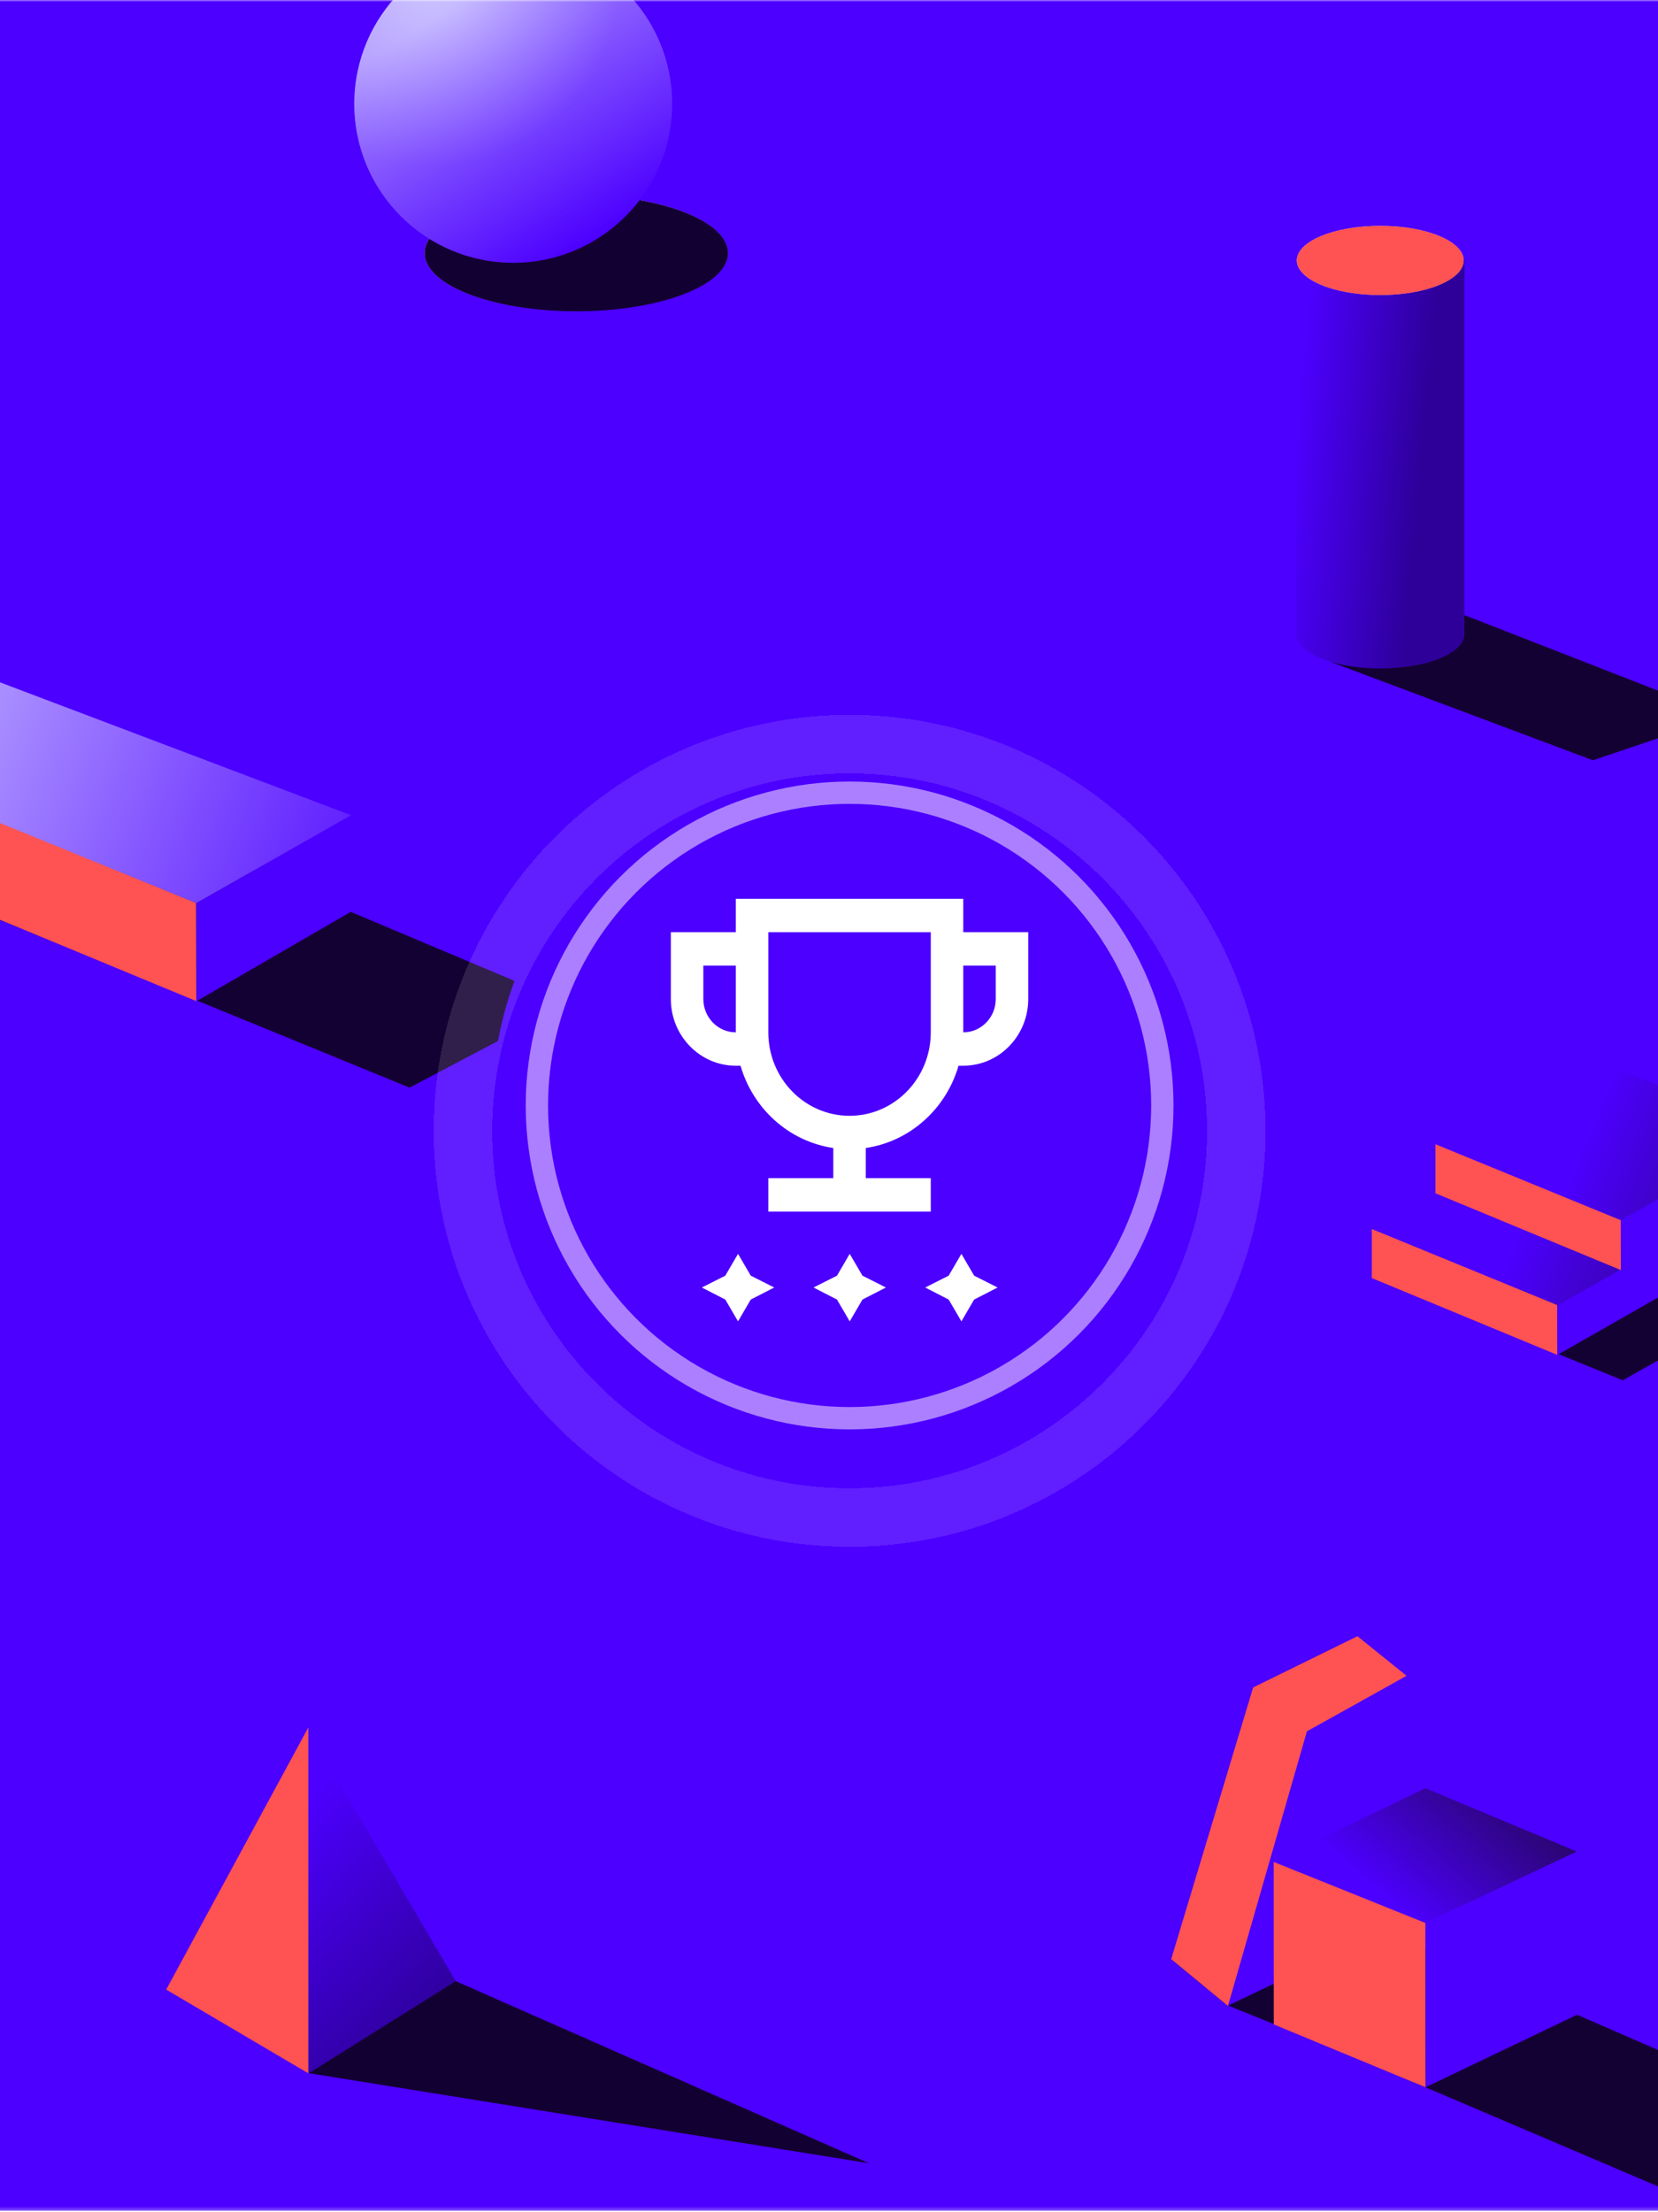 <svg width="422" height="563" viewBox="0 0 422 563" fill="none" xmlns="http://www.w3.org/2000/svg">
<g clip-path="url(#clip0_271_3245)">
<rect width="422" height="562.67" fill="white"/>
<mask id="mask0_271_3245" style="mask-type:alpha" maskUnits="userSpaceOnUse" x="-67" y="0" width="566" height="563">
<rect x="-65.551" y="0.635" width="563.599" height="561.401" fill="#D9D9D9" stroke="black" stroke-width="1.269"/>
</mask>
<g mask="url(#mask0_271_3245)">
<rect x="-81.43" y="-117.68" width="594.897" height="822.687" fill="#4C00FF"/>
<ellipse cx="146.684" cy="64.408" rx="38.597" ry="14.821" fill="url(#paint0_linear_271_3245)"/>
<ellipse cx="146.684" cy="64.408" rx="38.597" ry="14.821" fill="#130032"/>
<circle cx="130.627" cy="26.429" r="40.45" fill="url(#paint1_linear_271_3245)"/>
<circle cx="130.627" cy="26.429" r="40.45" fill="url(#paint2_radial_271_3245)" fill-opacity="0.3"/>
<path d="M39.113 210.906L0.13 234.157L104.25 276.805L144.707 255.434L39.113 210.906Z" fill="#140133"/>
<path d="M49.935 254.849V229.816L89.328 207.472V232.031L49.935 254.849Z" fill="#4C00FF"/>
<path d="M-43.027 191.677L49.907 229.776L49.961 254.775L-43.027 216.269L-43.027 191.677Z" fill="#FF5252"/>
<path d="M-2.563 172.68L-43.025 191.915L49.942 229.831L89.362 207.472L-2.563 172.68Z" fill="url(#paint3_linear_271_3245)"/>
<path d="M459.171 537.916L336.62 484.522L313.648 493.341L298.737 499.102L312.293 510.286L342.568 522.573L423.218 556.95L459.171 537.916Z" fill="#140133"/>
<path d="M345.506 416.411L318.953 429.453L332.289 441.151L358.012 426.497L345.506 416.411Z" fill="#FF5252"/>
<path d="M312.376 510.516L332.288 440.812L358.012 426.498L335.151 499.613L312.376 510.516Z" fill="#4C00FF"/>
<path d="M318.953 429.458L332.592 440.791L312.542 510.506L298.098 498.586L318.953 429.458Z" fill="#FF5252"/>
<path d="M362.801 455.102L324.207 473.667L362.801 489.408L401.396 471.246L362.801 455.102Z" fill="url(#paint4_linear_271_3245)"/>
<path d="M362.801 531.224V489.4L401.396 471.189V512.751L362.801 531.224Z" fill="#4C00FF"/>
<path d="M324.184 473.858L362.786 489.382L362.808 531.193L324.206 515.208L324.184 473.858Z" fill="#FF5252"/>
<path d="M216.249 372.302C266.489 372.302 307.216 331.575 307.216 281.335C307.216 231.095 266.489 190.367 216.249 190.367C166.009 190.367 125.281 231.095 125.281 281.335C125.281 331.575 166.009 372.302 216.249 372.302Z" fill="#4C00FF"/>
<g filter="url(#filter0_bd_271_3245)">
<path d="M216.249 372.302C266.489 372.302 307.216 331.575 307.216 281.335C307.216 231.095 266.489 190.367 216.249 190.367C166.009 190.367 125.281 231.095 125.281 281.335C125.281 331.575 166.009 372.302 216.249 372.302Z" fill="#4C00FF" shape-rendering="crispEdges"/>
<path d="M216.249 379.752C270.603 379.752 314.666 335.689 314.666 281.335C314.666 226.98 270.603 182.918 216.249 182.918C161.894 182.918 117.831 226.98 117.831 281.335C117.831 335.689 161.894 379.752 216.249 379.752Z" stroke="white" stroke-opacity="0.12" stroke-width="14.9" shape-rendering="crispEdges"/>
</g>
<circle cx="216.248" cy="281.335" r="79.597" stroke="#AB7FFF" stroke-width="5.685"/>
<path fill-rule="evenodd" clip-rule="evenodd" d="M187.285 237.241V228.745H245.173V237.241H261.712V254.233C261.712 263.617 254.307 271.224 245.173 271.224H243.974C240.797 282.192 231.626 290.508 220.364 292.163V299.845H236.903V308.341H195.554V299.845H212.094V292.163C200.831 290.508 191.66 282.192 188.483 271.224H187.285C178.15 271.224 170.745 263.617 170.745 254.233V237.241H187.285ZM195.554 237.241H236.903V262.729C236.903 274.459 227.647 283.968 216.229 283.968C204.811 283.968 195.554 274.459 195.554 262.729V237.241ZM187.285 245.737H179.015V254.233C179.015 258.925 182.717 262.729 187.285 262.729V245.737ZM245.173 245.737V262.729C249.74 262.729 253.443 258.925 253.443 254.233V245.737H245.173Z" fill="white"/>
<path d="M216.273 319.104L219.514 324.655L225.484 327.668L219.514 330.734L216.273 336.284L213.032 330.734L207.063 327.668L213.032 324.655L216.273 319.104Z" fill="white"/>
<path d="M187.845 319.104L191.086 324.655L197.056 327.668L191.086 330.733L187.845 336.284L184.605 330.733L178.635 327.668L184.605 324.655L187.845 319.104Z" fill="white"/>
<path d="M244.699 319.104L247.94 324.655L253.91 327.668L247.94 330.734L244.699 336.284L241.459 330.734L235.489 327.668L241.459 324.655L244.699 319.104Z" fill="white"/>
</g>
<path d="M424.15 300.69L365.837 332.039L413.028 351.285L470.321 318.946L424.15 300.69Z" fill="#140133"/>
<path d="M448.678 299.708L390.365 331.057L437.556 350.304L494.85 317.965L448.678 299.708Z" fill="#140133"/>
<path d="M407.471 281.557L349.157 312.906L396.348 332.152L453.642 299.813L407.471 281.557Z" fill="url(#paint5_linear_271_3245)"/>
<path d="M396.344 344.854V332.147L453.624 299.791V312.176L396.344 344.854Z" fill="#4C00FF"/>
<path d="M349.157 312.784L396.331 332.123L396.358 344.812L349.157 325.267L349.157 312.784Z" fill="#FF5252"/>
<path d="M407.123 270.287L365.344 291.321L412.534 310.567L453.294 288.543L407.123 270.287Z" fill="url(#paint6_linear_271_3245)"/>
<path d="M412.531 323.268V310.561L469.81 278.205V290.591L412.531 323.268Z" fill="#4C00FF"/>
<path d="M365.343 291.198L412.517 310.537L412.544 323.227L365.343 303.681L365.343 291.198Z" fill="#FF5252"/>
<path d="M221.17 550.54L115.921 504.161L78.477 527.607L221.17 550.54Z" fill="#130032"/>
<path d="M78.477 440.306L115.993 504.197L78.477 527.687V440.306Z" fill="url(#paint7_linear_271_3245)"/>
<path d="M42.301 506.344L78.477 527.655V439.634L42.301 506.344Z" fill="#FF5252"/>
<path d="M362.11 152.4L339.357 160.933C335.764 162.281 335.764 167.364 339.357 168.711L405.433 193.489L438.686 182.268L362.11 152.4Z" fill="#140133"/>
<path fill-rule="evenodd" clip-rule="evenodd" d="M372.734 66.264H329.924V161.057H329.972C329.962 161.167 329.957 161.277 329.957 161.388C329.957 166.215 339.533 170.128 351.346 170.128C363.158 170.128 372.734 166.215 372.734 161.388C372.734 161.277 372.729 161.167 372.719 161.057H372.734V66.264Z" fill="url(#paint8_linear_271_3245)"/>
<ellipse cx="351.319" cy="66.284" rx="21.239" ry="8.812" fill="url(#paint9_linear_271_3245)"/>
<ellipse cx="351.319" cy="66.284" rx="21.239" ry="8.812" fill="#FF5252"/>
</g>
<defs>
<filter id="filter0_bd_271_3245" x="84.556" y="156.098" width="263.386" height="263.386" filterUnits="userSpaceOnUse" color-interpolation-filters="sRGB">
<feFlood flood-opacity="0" result="BackgroundImageFix"/>
<feGaussianBlur in="BackgroundImageFix" stdDeviation="5.165"/>
<feComposite in2="SourceAlpha" operator="in" result="effect1_backgroundBlur_271_3245"/>
<feColorMatrix in="SourceAlpha" type="matrix" values="0 0 0 0 0 0 0 0 0 0 0 0 0 0 0 0 0 0 127 0" result="hardAlpha"/>
<feOffset dy="6.456"/>
<feGaussianBlur stdDeviation="12.913"/>
<feComposite in2="hardAlpha" operator="out"/>
<feColorMatrix type="matrix" values="0 0 0 0 0.075 0 0 0 0 0 0 0 0 0 0.196 0 0 0 0.24 0"/>
<feBlend mode="normal" in2="effect1_backgroundBlur_271_3245" result="effect2_dropShadow_271_3245"/>
<feBlend mode="normal" in="SourceGraphic" in2="effect2_dropShadow_271_3245" result="shape"/>
</filter>
<linearGradient id="paint0_linear_271_3245" x1="167.426" y1="76.836" x2="158.834" y2="40.242" gradientUnits="userSpaceOnUse">
<stop stop-color="#4C00FF"/>
<stop offset="0.771" stop-color="#CBC2FF"/>
</linearGradient>
<linearGradient id="paint1_linear_271_3245" x1="152.366" y1="60.345" x2="105.465" y2="-16.353" gradientUnits="userSpaceOnUse">
<stop stop-color="#4C00FF"/>
<stop offset="0.771" stop-color="#CBC2FF"/>
</linearGradient>
<radialGradient id="paint2_radial_271_3245" cx="0" cy="0" r="1" gradientUnits="userSpaceOnUse" gradientTransform="translate(109.87 -5.73) rotate(55.628) scale(78.484)">
<stop offset="0.055" stop-color="#CBC2FF"/>
<stop offset="0.615" stop-color="#4C00FF"/>
</radialGradient>
<linearGradient id="paint3_linear_271_3245" x1="169.801" y1="211.481" x2="-32.41" y2="133.539" gradientUnits="userSpaceOnUse">
<stop offset="0.218" stop-color="#4C00FF"/>
<stop offset="1" stop-color="#CBC2FF"/>
</linearGradient>
<linearGradient id="paint4_linear_271_3245" x1="380.907" y1="446.22" x2="350.225" y2="481.142" gradientUnits="userSpaceOnUse">
<stop stop-color="#26065D"/>
<stop offset="1" stop-color="#4C00FF"/>
</linearGradient>
<linearGradient id="paint5_linear_271_3245" x1="457.19" y1="322.838" x2="393.011" y2="297.038" gradientUnits="userSpaceOnUse">
<stop stop-color="#26065D"/>
<stop offset="1" stop-color="#4C00FF"/>
</linearGradient>
<linearGradient id="paint6_linear_271_3245" x1="473.376" y1="301.253" x2="409.197" y2="275.453" gradientUnits="userSpaceOnUse">
<stop stop-color="#26065D"/>
<stop offset="1" stop-color="#4C00FF"/>
</linearGradient>
<linearGradient id="paint7_linear_271_3245" x1="72.681" y1="462.72" x2="117.548" y2="509.13" gradientUnits="userSpaceOnUse">
<stop stop-color="#4C00FF"/>
<stop offset="1" stop-color="#2E0099"/>
</linearGradient>
<linearGradient id="paint8_linear_271_3245" x1="329.924" y1="108.883" x2="362.605" y2="111.941" gradientUnits="userSpaceOnUse">
<stop stop-color="#4C00FF"/>
<stop offset="1" stop-color="#2E0099"/>
</linearGradient>
<linearGradient id="paint9_linear_271_3245" x1="327.32" y1="45.111" x2="410.696" y2="95.084" gradientUnits="userSpaceOnUse">
<stop offset="0.143" stop-color="#CBC2FF"/>
<stop offset="0.927" stop-color="#4C00FF"/>
</linearGradient>
<clipPath id="clip0_271_3245">
<rect width="422" height="562.67" fill="white"/>
</clipPath>
</defs>
</svg>
